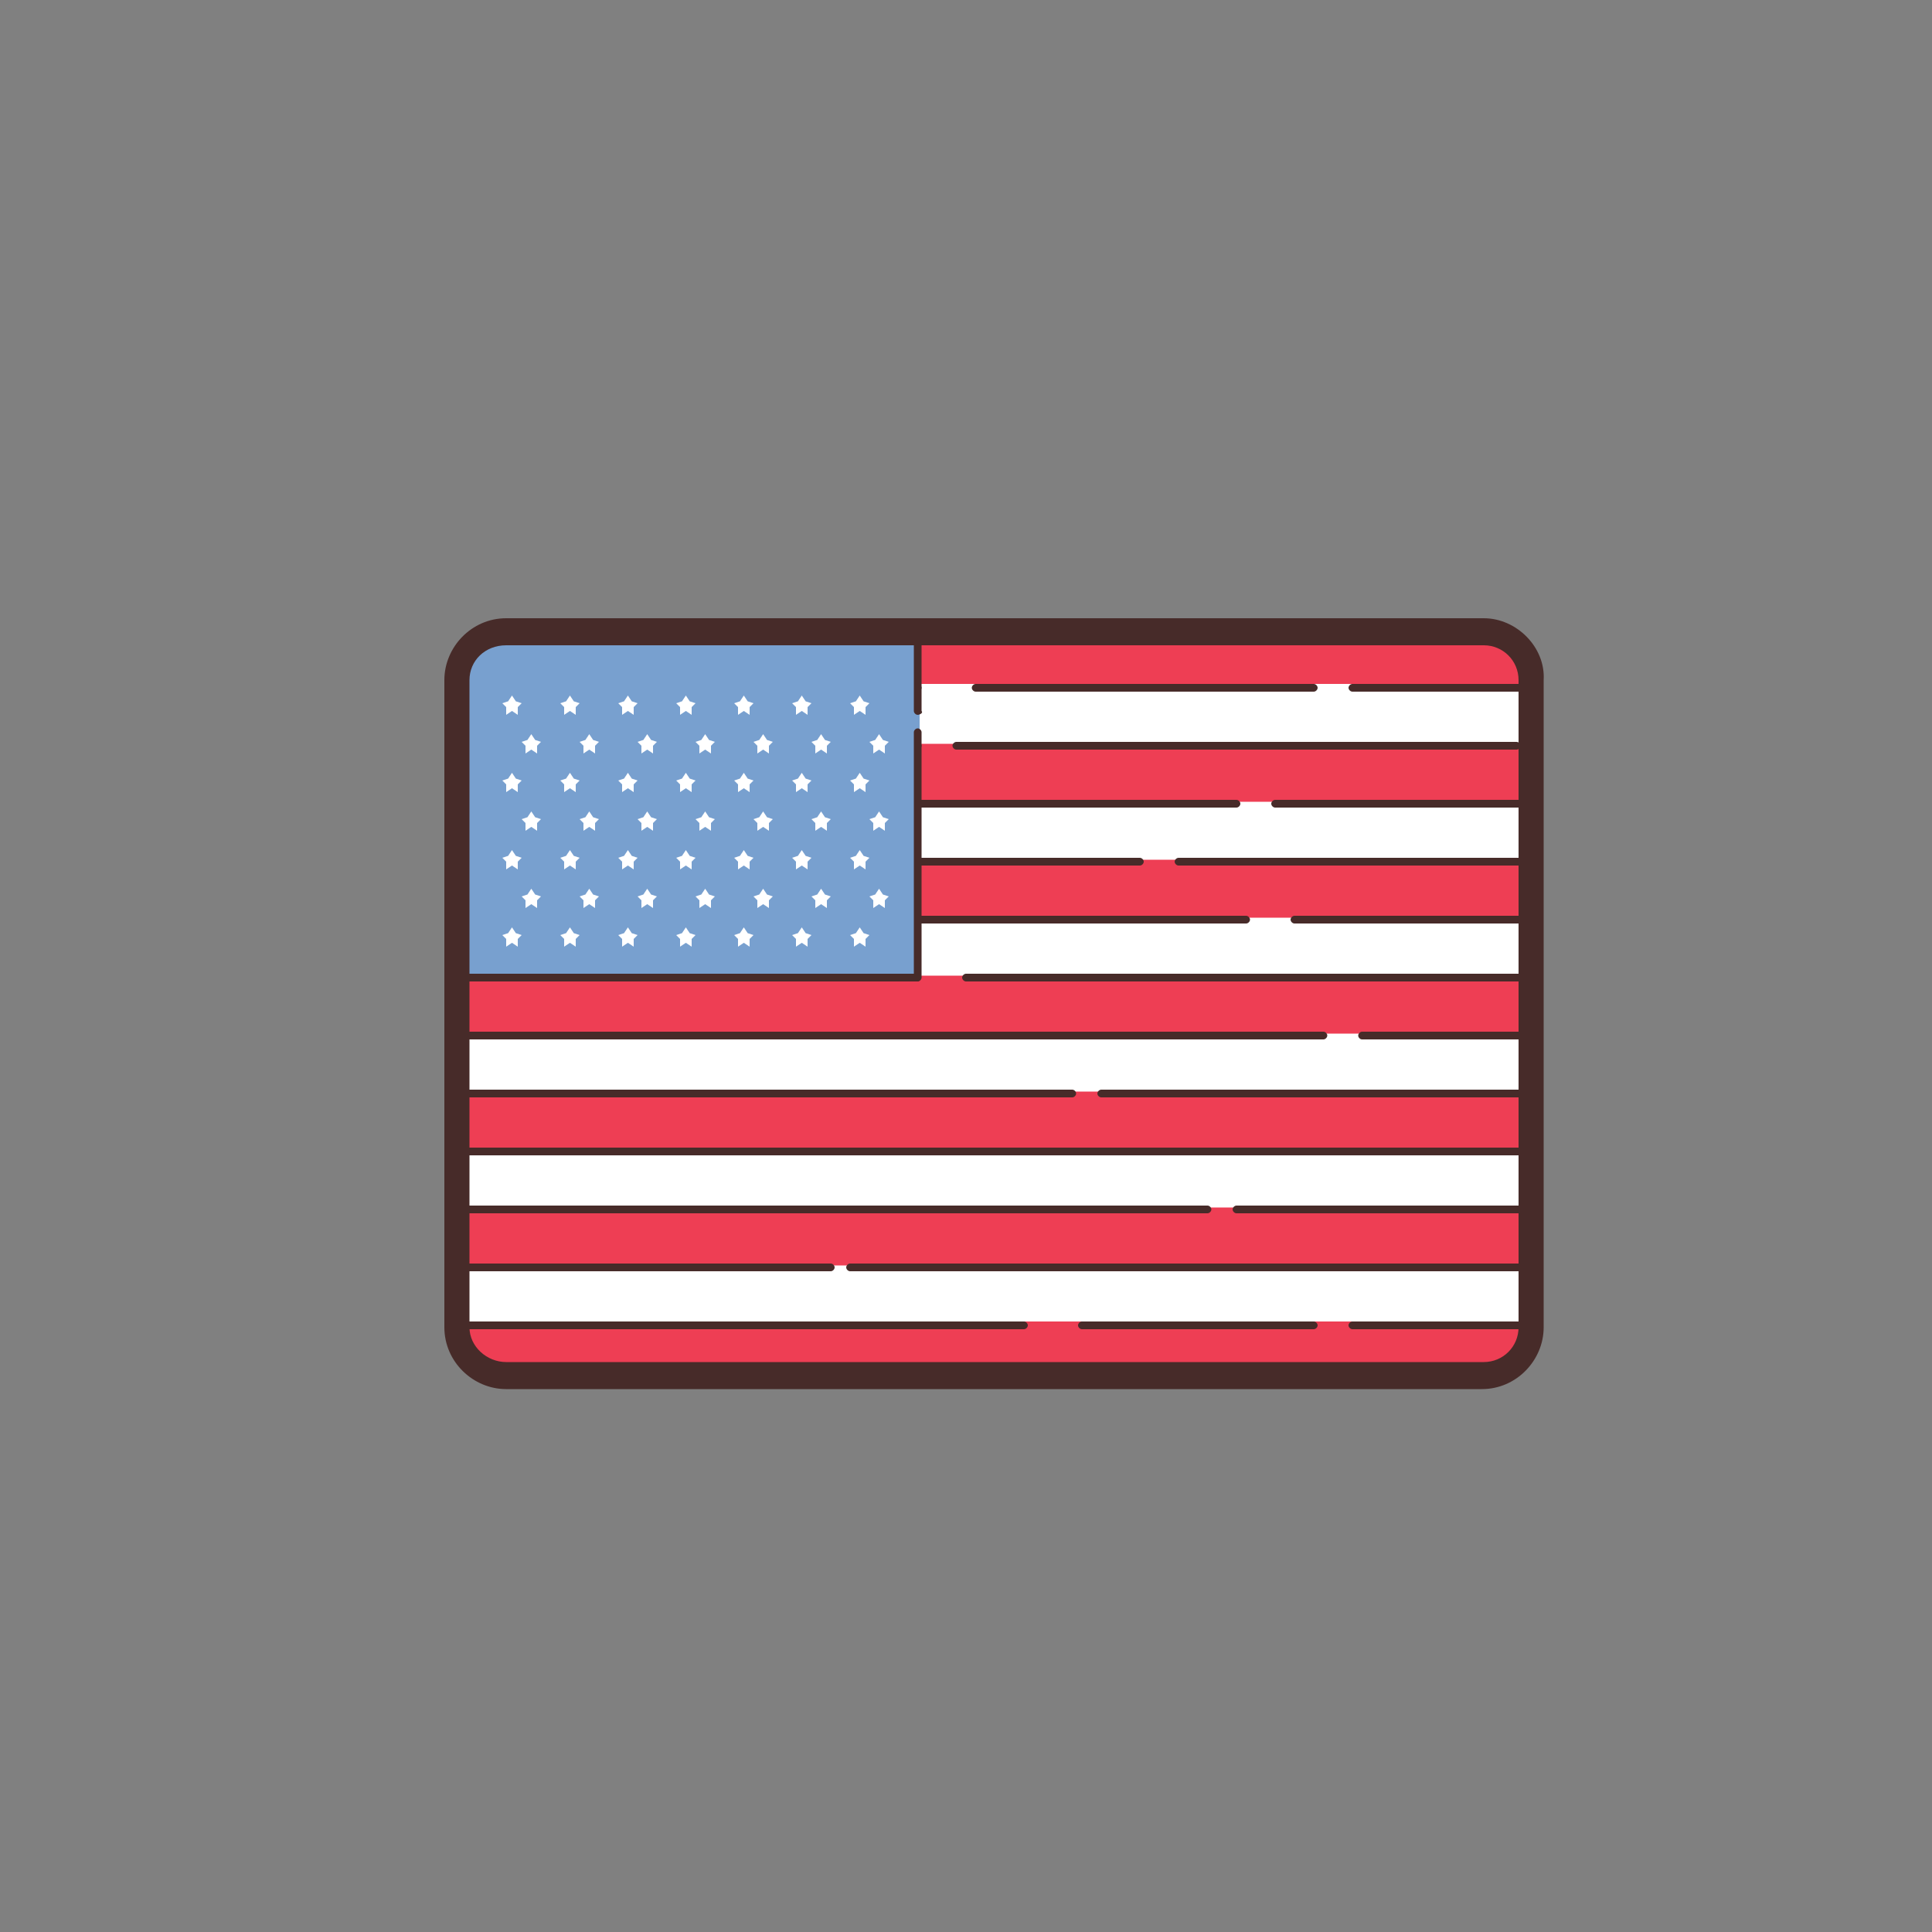 <?xml version="1.0" encoding="utf-8"?><!-- Generator: Adobe Illustrator 27.1.1, SVG Export Plug-In . SVG Version: 6.00 Build 0)  --><svg version="1.1" id="Layer_1" xmlns="http://www.w3.org/2000/svg" xmlns:xlink="http://www.w3.org/1999/xlink" x="0px" y="0px" viewBox="0 0 100 100" style="enable-background:new 0 0 100 100;" xml:space="preserve"><rect x="0" y="0" width="100" height="100" fill="#808080" stroke="none"/><style type="text/css">
	.st0{fill:#FFFFFF;}
	.st1{fill:#EE3E54;}
	.st2{fill:#472B29;}
	.st3{fill:#78A0CF;}
</style><path class="st0" d="m75.9 71.3H27.1c-1.7 0-3.1-1.4-3.1-3.1V35.8c0-1.7 1.4-3.1 3.1-3.1h48.7c1.7 0 3.1 1.4 3.1 3.1v32.3c.1 1.8-1.3 3.2-3 3.2z"/><path class="st1" d="m79 35.4h-55v-.7c0-1.3 1-2.3 2.3-2.3h50.3c1.3 0 2.3 1 2.3 2.3l.1.7z"/><rect x="24" y="38.5" class="st1" width="55" height="3"/><rect x="24" y="44.5" class="st1" width="55" height="3"/><rect x="24" y="50.5" class="st1" width="55" height="3"/><rect x="24" y="56.5" class="st1" width="55" height="3"/><rect x="24" y="62.5" class="st1" width="55" height="3"/><path class="st1" d="m76.7 71.4H25.6c-1.1 0-1.9-.9-1.9-1.9v-1.1h55v1.1c-.1 1-.9 1.9-2 1.9z"/><path class="st2" d="m79.1 35.8H70c-.1 0-.2-.1-.2-.2s.1-.2.2-.2h9.1c.1 0 .2.1.2.2s-.1.2-.2.2z"/><path class="st2" d="m79 68.8h-9c-.1 0-.2-.1-.2-.2s.1-.2.2-.2h9c.1 0 .2.1.2.2s-.1.2-.2.2z"/><path class="st2" d="m79.5 65.8H44c-.1 0-.2-.1-.2-.2s.1-.2.2-.2h35.5c.1 0 .2.1.2.2s-.1.2-.2.2z"/><path class="st2" d="m43 65.8h-19c-.1 0-.2-.1-.2-.2s.1-.2.2-.2h19c.1 0 .2.1.2.2s-.1.2-.2.2z"/><path class="st2" d="m79.5 62.8H64c-.1 0-.2-.1-.2-.2s.1-.2.2-.2h15.5c.1 0 .2.1.2.2s-.1.2-.2.2z"/><path class="st2" d="m62.5 62.8H24c-.1 0-.2-.1-.2-.2s.1-.2.2-.2h38.5c.1 0 .2.1.2.2s-.1.2-.2.2z"/><path class="st2" d="m79 59.8h-55c-.1 0-.2-.1-.2-.2s.1-.2.2-.2h55c.1 0 .2.1.2.2s-.1.2-.2.2z"/><path class="st2" d="m79.5 56.8H57c-.1 0-.2-.1-.2-.2s.1-.2.2-.2h22.5c.1 0 .2.1.2.2s-.1.2-.2.2z"/><path class="st2" d="m55.5 56.8H24c-.1 0-.2-.1-.2-.2s.1-.2.2-.2h31.5c.1 0 .2.1.2.2s-.1.2-.2.2z"/><path class="st2" d="m79.5 53.8h-9c-.1 0-.2-.1-.2-.2s.1-.2.2-.2h9c.1 0 .2.1.2.2s-.1.2-.2.2z"/><path class="st2" d="m68.5 53.8H24c-.1 0-.2-.1-.2-.2s.1-.2.2-.2h44.5c.1 0 .2.1.2.2s-.1.2-.2.2z"/><path class="st2" d="m79.5 44.8H61c-.1 0-.2-.1-.2-.2s.1-.2.2-.2h18.5c.1 0 .2.1.2.2s-.1.2-.2.2z"/><path class="st2" d="m79.5 47.8H67c-.1 0-.2-.1-.2-.2s.1-.2.2-.2h12.5c.1 0 .2.1.2.2s-.1.2-.2.2z"/><path class="st2" d="m53 68.8h-29c-.1 0-.2-.1-.2-.2s.1-.2.2-.2h29c.1 0 .2.1.2.2s-.1.2-.2.2z"/><path class="st2" d="m47.5 35.8H35c-.1 0-.2-.1-.2-.2s.1-.2.2-.2h12.5c.1 0 .2.1.2.2s-.1.2-.2.2z"/><g><path class="st2" d="m33 35.8h-9c-.1 0-.2-.1-.2-.2s.1-.2.2-.2h9c.1 0 .2.1.2.2s-.1.2-.2.2z"/></g><g><path class="st2" d="m68 35.8H50.5c-.1 0-.2-.1-.2-.2s.1-.2.2-.2H68c.1 0 .2.1.2.2s-.1.2-.2.2z"/></g><g><path class="st2" d="m78.5 38.8h-29c-.1 0-.2-.1-.2-.2s.1-.2.2-.2h29c.1 0 .2.1.2.2s-.1.2-.2.2z"/></g><g><path class="st2" d="m47.5 38.8H23.6c-.1 0-.2-.1-.2-.2s.1-.2.2-.2h23.9c.1 0 .2.1.2.2s-.1.2-.2.2z"/></g><g><path class="st2" d="m64 41.8H23.5c-.1 0-.2-.1-.2-.2s.1-.2.2-.2H64c.1 0 .2.1.2.2s-.1.2-.2.2z"/></g><g><path class="st2" d="m59 44.8H23.5c-.1 0-.2-.1-.2-.2s.1-.2.2-.2H59c.1 0 .2.1.2.2s-.1.2-.2.2z"/></g><g><path class="st2" d="m64.5 47.8h-41c-.1 0-.2-.1-.2-.2s.1-.2.2-.2h41c.1 0 .2.1.2.2s-.1.2-.2.2z"/></g><g><path class="st2" d="m79 41.8h-13c-.1 0-.2-.1-.2-.2s.1-.2.2-.2h13c.1 0 .2.1.2.2s-.1.2-.2.2z"/></g><g><path class="st2" d="m68 68.8h-12c-.1 0-.2-.1-.2-.2s.1-.2.2-.2h12c.1 0 .2.1.2.2s-.1.2-.2.2z"/></g><g><path class="st3" d="m23.8 50.6h23.8V33.1H25.1c-.7 0-1.3.6-1.3 1.3v16.2z"/></g><g><polygon class="st0" points="26.5,36 26.7,36.3 27,36.4 26.8,36.6 26.8,37 26.5,36.8 26.2,37 26.2,36.6 26,36.4 26.3,36.3 	"/><polygon class="st0" points="29.5,36 29.7,36.3 30,36.4 29.8,36.6 29.8,37 29.5,36.8 29.2,37 29.2,36.6 29,36.4 29.3,36.3 	"/><polygon class="st0" points="32.5,36 32.7,36.3 33,36.4 32.8,36.6 32.8,37 32.5,36.8 32.2,37 32.2,36.6 32,36.4 32.3,36.3 	"/><polygon class="st0" points="35.5,36 35.7,36.3 36,36.4 35.8,36.6 35.8,37 35.5,36.8 35.2,37 35.2,36.6 35,36.4 35.3,36.3 	"/><polygon class="st0" points="38.5,36 38.7,36.3 39,36.4 38.8,36.6 38.8,37 38.5,36.8 38.2,37 38.2,36.6 38,36.4 38.3,36.3 	"/><polygon class="st0" points="41.5,36 41.7,36.3 42,36.4 41.8,36.6 41.8,37 41.5,36.8 41.2,37 41.2,36.6 41,36.4 41.3,36.3 	"/><polygon class="st0" points="44.5,36 44.7,36.3 45,36.4 44.8,36.6 44.8,37 44.5,36.8 44.2,37 44.2,36.6 44,36.4 44.3,36.3 	"/><polygon class="st0" points="27.5,38 27.7,38.3 28,38.4 27.8,38.6 27.8,39 27.5,38.8 27.2,39 27.2,38.6 27,38.4 27.3,38.3 	"/><polygon class="st0" points="30.5,38 30.7,38.3 31,38.4 30.8,38.6 30.8,39 30.5,38.8 30.2,39 30.2,38.6 30,38.4 30.3,38.3 	"/><polygon class="st0" points="33.5,38 33.7,38.3 34,38.4 33.8,38.6 33.8,39 33.5,38.8 33.2,39 33.2,38.6 33,38.4 33.3,38.3 	"/><polygon class="st0" points="36.5,38 36.7,38.3 37,38.4 36.8,38.6 36.8,39 36.5,38.8 36.2,39 36.2,38.6 36,38.4 36.3,38.3 	"/><polygon class="st0" points="39.5,38 39.7,38.3 40,38.4 39.8,38.6 39.8,39 39.5,38.8 39.2,39 39.2,38.6 39,38.4 39.3,38.3 	"/><polygon class="st0" points="42.5,38 42.7,38.3 43,38.4 42.8,38.6 42.8,39 42.5,38.8 42.2,39 42.2,38.6 42,38.4 42.3,38.3 	"/><polygon class="st0" points="45.5,38 45.7,38.3 46,38.4 45.8,38.6 45.8,39 45.5,38.8 45.2,39 45.2,38.6 45,38.4 45.3,38.3 	"/><polygon class="st0" points="26.5,40 26.7,40.3 27,40.4 26.8,40.6 26.8,41 26.5,40.8 26.2,41 26.2,40.6 26,40.4 26.3,40.3 	"/><polygon class="st0" points="29.5,40 29.7,40.3 30,40.4 29.8,40.6 29.8,41 29.5,40.8 29.2,41 29.2,40.6 29,40.4 29.3,40.3 	"/><polygon class="st0" points="32.5,40 32.7,40.3 33,40.4 32.8,40.6 32.8,41 32.5,40.8 32.2,41 32.2,40.6 32,40.4 32.3,40.3 	"/><polygon class="st0" points="35.5,40 35.7,40.3 36,40.4 35.8,40.6 35.8,41 35.5,40.8 35.2,41 35.2,40.6 35,40.4 35.3,40.3 	"/><polygon class="st0" points="38.5,40 38.7,40.3 39,40.4 38.8,40.6 38.8,41 38.5,40.8 38.2,41 38.2,40.6 38,40.4 38.3,40.3 	"/><polygon class="st0" points="41.5,40 41.7,40.3 42,40.4 41.8,40.6 41.8,41 41.5,40.8 41.2,41 41.2,40.6 41,40.4 41.3,40.3 	"/><polygon class="st0" points="44.5,40 44.7,40.3 45,40.4 44.8,40.6 44.8,41 44.5,40.8 44.2,41 44.2,40.6 44,40.4 44.3,40.3 	"/><polygon class="st0" points="27.5,42 27.7,42.3 28,42.4 27.8,42.6 27.8,43 27.5,42.8 27.2,43 27.2,42.6 27,42.4 27.3,42.3 	"/><polygon class="st0" points="30.5,42 30.7,42.3 31,42.4 30.8,42.6 30.8,43 30.5,42.8 30.2,43 30.2,42.6 30,42.4 30.3,42.3 	"/><polygon class="st0" points="33.5,42 33.7,42.3 34,42.4 33.8,42.6 33.8,43 33.5,42.8 33.2,43 33.2,42.6 33,42.4 33.3,42.3 	"/><polygon class="st0" points="36.5,42 36.7,42.3 37,42.4 36.8,42.6 36.8,43 36.5,42.8 36.2,43 36.2,42.6 36,42.4 36.3,42.3 	"/><polygon class="st0" points="39.5,42 39.7,42.3 40,42.4 39.8,42.6 39.8,43 39.5,42.8 39.2,43 39.2,42.6 39,42.4 39.3,42.3 	"/><polygon class="st0" points="42.5,42 42.7,42.3 43,42.4 42.8,42.6 42.8,43 42.5,42.8 42.2,43 42.2,42.6 42,42.4 42.3,42.3 	"/><polygon class="st0" points="45.5,42 45.7,42.3 46,42.4 45.8,42.6 45.8,43 45.5,42.8 45.2,43 45.2,42.6 45,42.4 45.3,42.3 	"/><polygon class="st0" points="26.5,44 26.7,44.3 27,44.4 26.8,44.6 26.8,45 26.5,44.8 26.2,45 26.2,44.6 26,44.4 26.3,44.3 	"/><polygon class="st0" points="29.5,44 29.7,44.3 30,44.4 29.8,44.6 29.8,45 29.5,44.8 29.2,45 29.2,44.6 29,44.4 29.3,44.3 	"/><polygon class="st0" points="32.5,44 32.7,44.3 33,44.4 32.8,44.6 32.8,45 32.5,44.8 32.2,45 32.2,44.6 32,44.4 32.3,44.3 	"/><polygon class="st0" points="35.5,44 35.7,44.3 36,44.4 35.8,44.6 35.8,45 35.5,44.8 35.2,45 35.2,44.6 35,44.4 35.3,44.3 	"/><polygon class="st0" points="38.5,44 38.7,44.3 39,44.4 38.8,44.6 38.8,45 38.5,44.8 38.2,45 38.2,44.6 38,44.4 38.3,44.3 	"/><polygon class="st0" points="41.5,44 41.7,44.3 42,44.4 41.8,44.6 41.8,45 41.5,44.8 41.2,45 41.2,44.6 41,44.4 41.3,44.3 	"/><polygon class="st0" points="44.5,44 44.7,44.3 45,44.4 44.8,44.6 44.8,45 44.5,44.8 44.2,45 44.2,44.6 44,44.4 44.3,44.3 	"/><polygon class="st0" points="26.5,48 26.7,48.3 27,48.4 26.8,48.6 26.8,49 26.5,48.8 26.2,49 26.2,48.6 26,48.4 26.3,48.3 	"/><polygon class="st0" points="29.5,48 29.7,48.3 30,48.4 29.8,48.6 29.8,49 29.5,48.8 29.2,49 29.2,48.6 29,48.4 29.3,48.3 	"/><polygon class="st0" points="32.5,48 32.7,48.3 33,48.4 32.8,48.6 32.8,49 32.5,48.8 32.2,49 32.2,48.6 32,48.4 32.3,48.3 	"/><polygon class="st0" points="35.5,48 35.7,48.3 36,48.4 35.8,48.6 35.8,49 35.5,48.8 35.2,49 35.2,48.6 35,48.4 35.3,48.3 	"/><polygon class="st0" points="38.5,48 38.7,48.3 39,48.4 38.8,48.6 38.8,49 38.5,48.8 38.2,49 38.2,48.6 38,48.4 38.3,48.3 	"/><polygon class="st0" points="41.5,48 41.7,48.3 42,48.4 41.8,48.6 41.8,49 41.5,48.8 41.2,49 41.2,48.6 41,48.4 41.3,48.3 	"/><polygon class="st0" points="44.5,48 44.7,48.3 45,48.4 44.8,48.6 44.8,49 44.5,48.8 44.2,49 44.2,48.6 44,48.4 44.3,48.3 	"/><polygon class="st0" points="27.5,46 27.7,46.3 28,46.4 27.8,46.6 27.8,47 27.5,46.8 27.2,47 27.2,46.6 27,46.4 27.3,46.3 	"/><polygon class="st0" points="30.5,46 30.7,46.3 31,46.4 30.8,46.6 30.8,47 30.5,46.8 30.2,47 30.2,46.6 30,46.4 30.3,46.3 	"/><polygon class="st0" points="33.5,46 33.7,46.3 34,46.4 33.8,46.6 33.8,47 33.5,46.8 33.2,47 33.2,46.6 33,46.4 33.3,46.3 	"/><polygon class="st0" points="36.5,46 36.7,46.3 37,46.4 36.8,46.6 36.8,47 36.5,46.8 36.2,47 36.2,46.6 36,46.4 36.3,46.3 	"/><polygon class="st0" points="39.5,46 39.7,46.3 40,46.4 39.8,46.6 39.8,47 39.5,46.8 39.2,47 39.2,46.6 39,46.4 39.3,46.3 	"/><polygon class="st0" points="42.5,46 42.7,46.3 43,46.4 42.8,46.6 42.8,47 42.5,46.8 42.2,47 42.2,46.6 42,46.4 42.3,46.3 	"/><polygon class="st0" points="45.5,46 45.7,46.3 46,46.4 45.8,46.6 45.8,47 45.5,46.8 45.2,47 45.2,46.6 45,46.4 45.3,46.3 	"/></g><g><path class="st2" d="m76.8 33.4c1 0 1.8.8 1.8 1.8v33.5c0 1-.8 1.8-1.8 1.8H26.2c-1 0-1.9-.8-1.9-1.8V35.2c0-1 .8-1.8 1.9-1.8h50.6m0-1.4H26.2c-1.8 0-3.2 1.5-3.2 3.2v33.5c0 1.8 1.5 3.2 3.2 3.2h50.5c1.8 0 3.2-1.5 3.2-3.2V35.2c.1-1.7-1.4-3.2-3.1-3.2z"/></g><g><path class="st2" d="m47.5 50.8H24c-.1 0-.2-.1-.2-.2s.1-.2.2-.2h23.5c.1 0 .2.1.2.2s-.1.2-.2.2z"/></g><g><path class="st2" d="m79.5 50.8H50c-.1 0-.2-.1-.2-.2s.1-.2.2-.2h29.5c.1 0 .2.1.2.2s-.1.2-.2.2z"/></g><g><path class="st2" d="m47.5 50.8c-.1 0-.2-.1-.2-.2V37.9c0-.1.1-.2.2-.2s.2.1.2.2v12.6c0 .1-.1.3-.2.3z"/></g><g><path class="st2" d="m47.5 37c-.1 0-.2-.1-.2-.2v-4.3c0-.1.1-.2.2-.2s.2.1.2.2v4.3c.1.1-.1.2-.2.2z"/></g></svg>